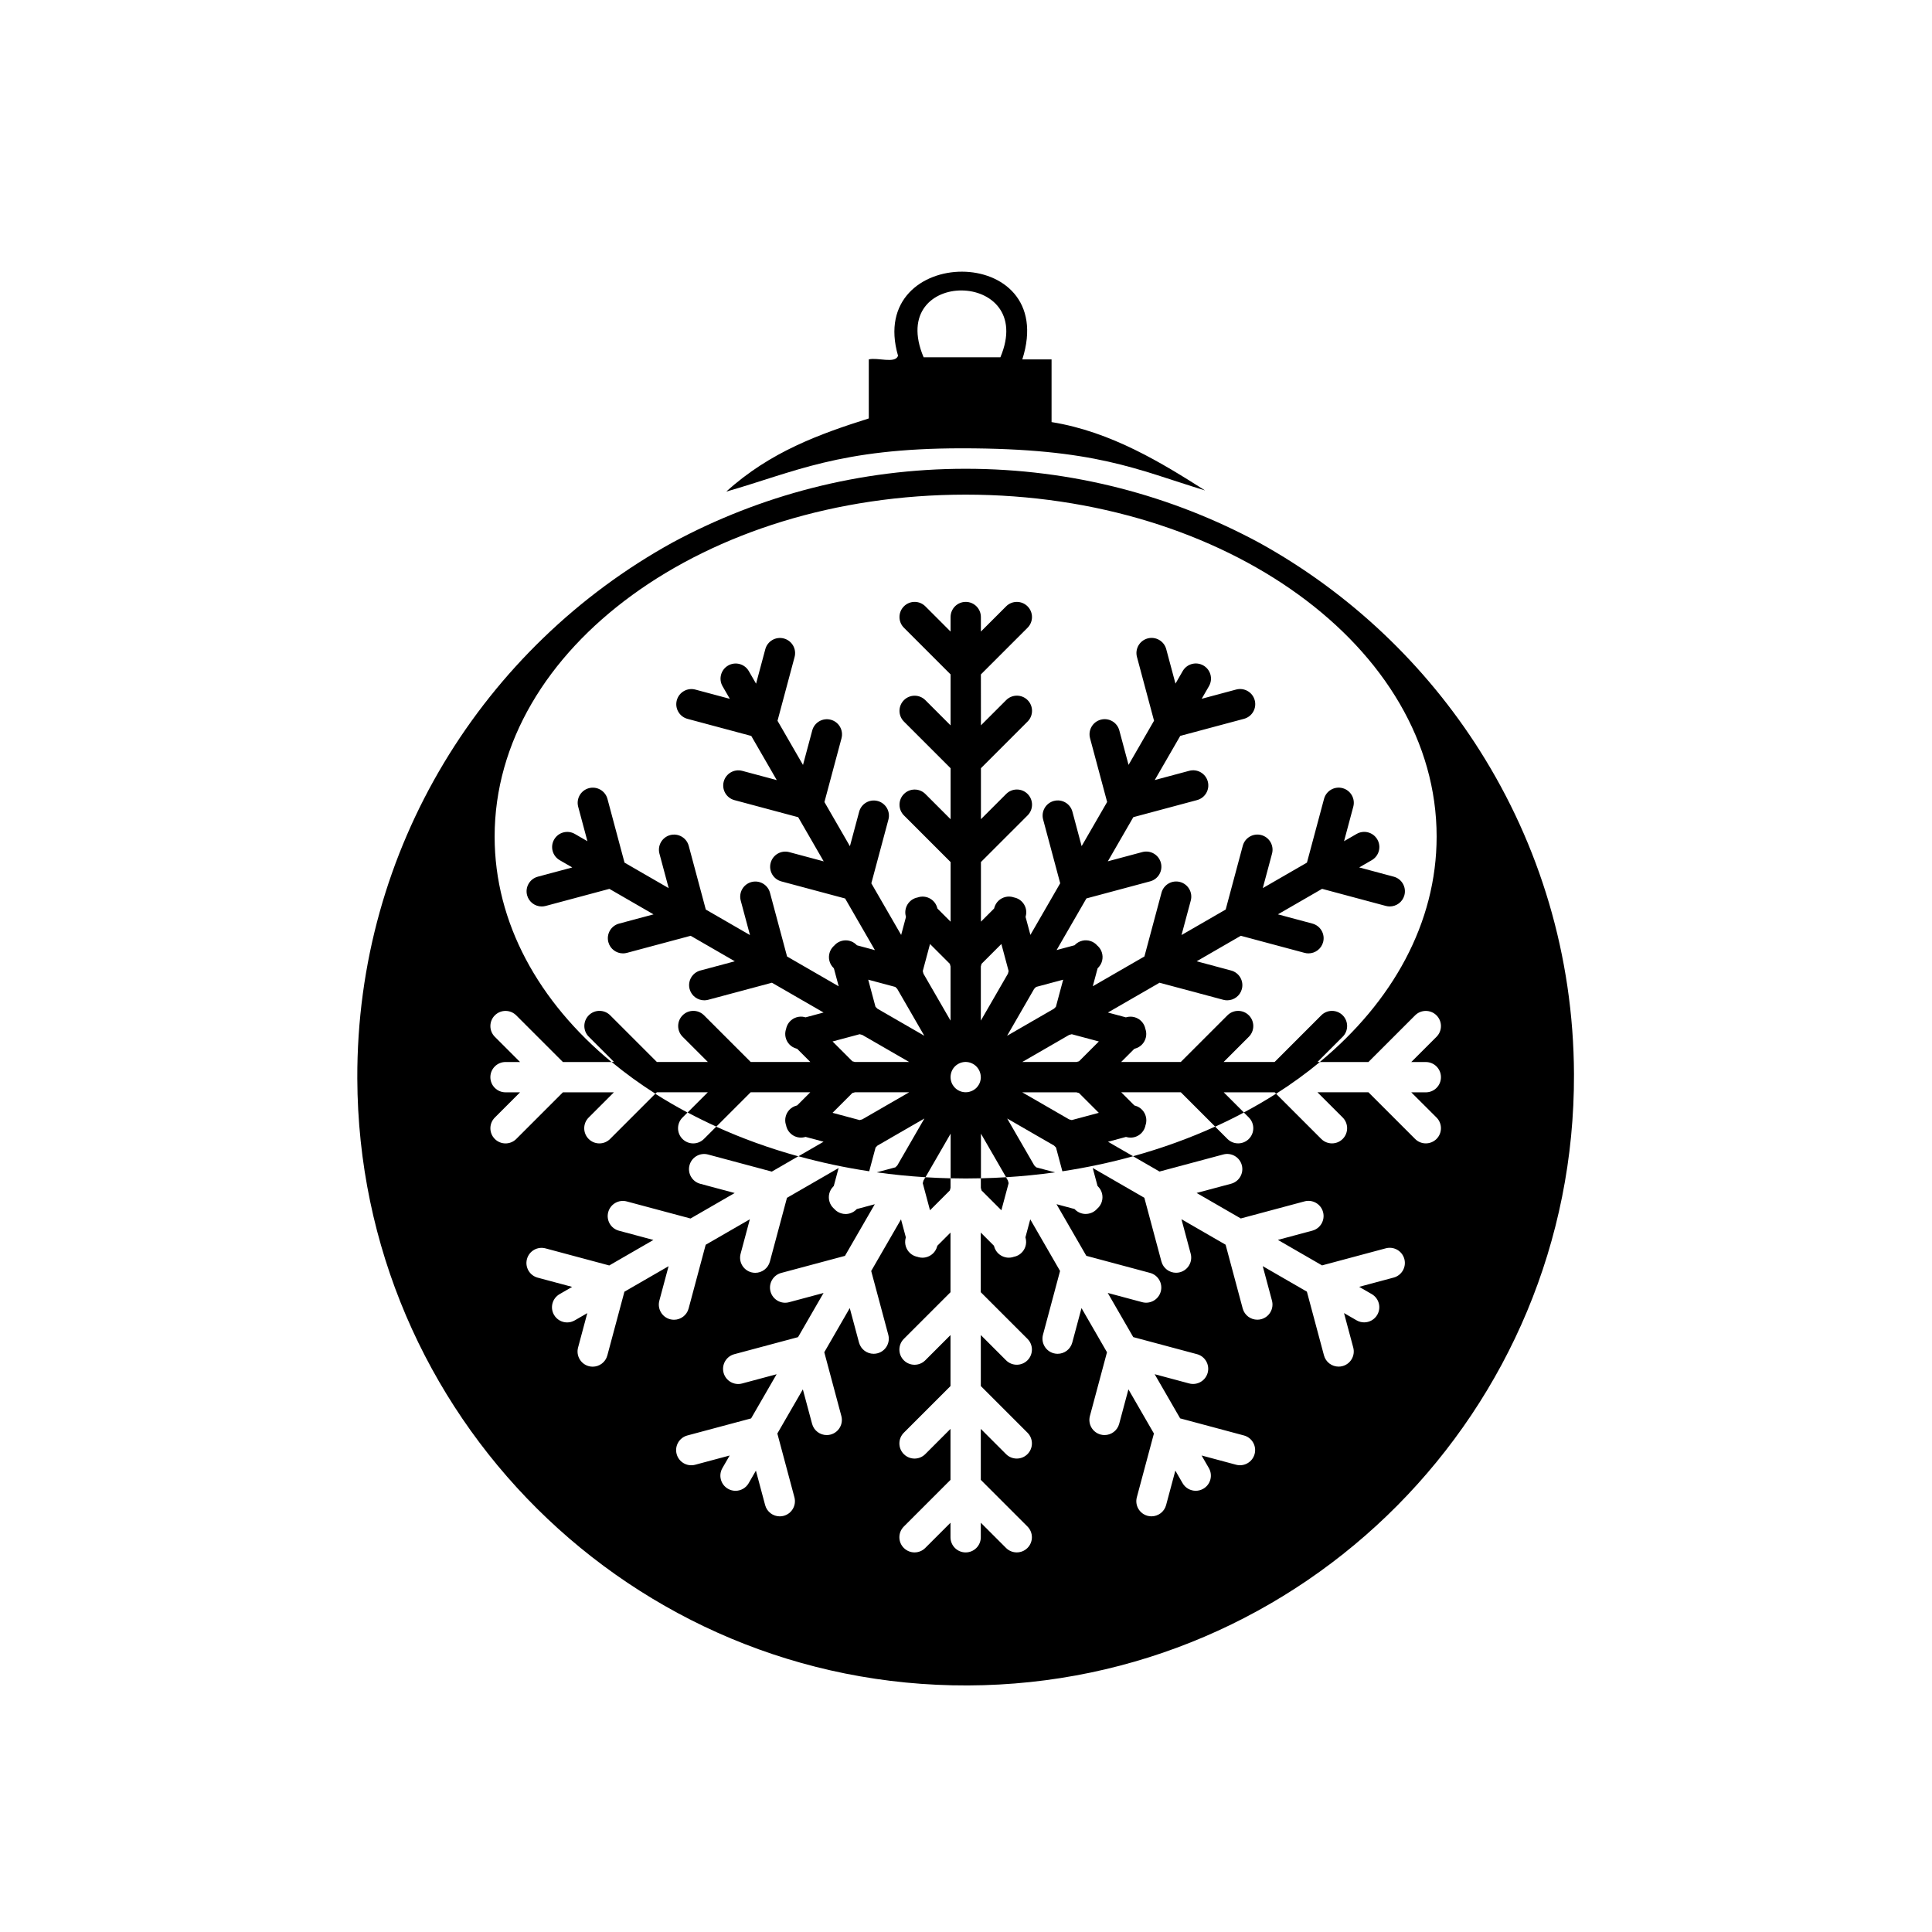 <?xml version="1.0" encoding="UTF-8"?>
<!-- The Best Svg Icon site in the world: iconSvg.co, Visit us! https://iconsvg.co -->
<svg fill="#000000" width="800px" height="800px" version="1.1" viewBox="144 144 512 512" xmlns="http://www.w3.org/2000/svg">
 <g>
  <path d="m374.24 254.89v-15.645c2.316-0.59 7.031 1.215 7.75-0.969-8.594-29.512 42.898-30.223 32.934 0.969h7.75v16.613c15.867 2.543 29.43 10.969 40.688 18.117-18.152-5.535-29.031-11.168-64.461-11.168-32.48 0-44.48 6.336-62.438 11.473 11.609-10.543 24.77-15.281 37.777-19.391zm14.527-16.207h20.344c9.867-23.375-30.395-23.844-20.344 0z"/>
  <path d="m493.14 425.44 6.688-6.691c1.566-1.566 1.566-4.109 0-5.68-1.566-1.566-4.109-1.566-5.676 0l-12.367 12.367h-13.512l6.688-6.688c1.566-1.566 1.566-4.109 0-5.676-1.566-1.57-4.109-1.57-5.676 0l-12.367 12.367h-15.801l3.492-3.492 0.184-0.051c1.5-0.402 2.57-1.598 2.883-3.016 0.133-0.609 0.129-1.258-0.043-1.902-0.027-0.102-0.062-0.203-0.098-0.301-0.02-0.094-0.035-0.184-0.059-0.277-0.172-0.645-0.496-1.207-0.914-1.668-0.98-1.07-2.5-1.57-4.004-1.172l-0.184 0.051-0.617-0.168-4.152-1.113 13.684-7.898 16.895 4.523c0.348 0.094 0.699 0.137 1.043 0.137 1.773 0 3.394-1.184 3.875-2.977 0.574-2.141-0.695-4.344-2.84-4.918l-9.137-2.449 11.699-6.758 16.895 4.527c0.348 0.094 0.699 0.137 1.043 0.137 1.773 0 3.394-1.184 3.875-2.977 0.574-2.141-0.699-4.344-2.84-4.918l-9.137-2.449 11.703-6.758 16.895 4.527c0.348 0.094 0.699 0.137 1.043 0.137 1.773 0 3.394-1.184 3.875-2.977 0.574-2.141-0.695-4.344-2.836-4.914l-9.137-2.449 3.332-1.926c1.918-1.109 2.578-3.562 1.469-5.484s-3.562-2.578-5.484-1.469l-3.336 1.926 2.449-9.137c0.574-2.141-0.695-4.344-2.84-4.918-2.144-0.574-4.344 0.699-4.914 2.84l-4.527 16.891-11.703 6.758 2.449-9.137c0.574-2.144-0.699-4.344-2.84-4.918-2.144-0.574-4.344 0.699-4.914 2.84l-4.527 16.891-11.703 6.758 2.449-9.137c0.574-2.141-0.695-4.344-2.836-4.918-2.144-0.574-4.344 0.699-4.918 2.84l-4.527 16.891-13.684 7.902 1.113-4.152 0.168-0.617 0.137-0.137c1.098-1.098 1.422-2.668 0.984-4.051-0.188-0.594-0.516-1.156-0.984-1.625-0.074-0.074-0.148-0.137-0.227-0.203-0.062-0.074-0.125-0.148-0.199-0.219-0.473-0.473-1.035-0.801-1.629-0.988-1.383-0.438-2.953-0.109-4.051 0.984l-0.133 0.137-0.617 0.164-4.152 1.113 7.902-13.684 16.891-4.527c2.144-0.574 3.414-2.777 2.84-4.918s-2.773-3.414-4.918-2.84l-9.137 2.449 6.754-11.699 16.895-4.527c2.141-0.574 3.414-2.773 2.84-4.918-0.574-2.141-2.769-3.414-4.918-2.84l-9.137 2.449 6.758-11.703 16.895-4.523c2.141-0.574 3.414-2.773 2.84-4.918-0.574-2.141-2.769-3.414-4.918-2.84l-9.137 2.449 1.926-3.336c1.109-1.918 0.453-4.375-1.469-5.484-1.918-1.109-4.375-0.449-5.484 1.469l-1.922 3.332-2.449-9.137c-0.574-2.141-2.773-3.414-4.918-2.84-2.141 0.574-3.414 2.773-2.836 4.918l4.523 16.891-6.754 11.703-2.449-9.137c-0.574-2.141-2.773-3.414-4.918-2.84-2.141 0.574-3.41 2.773-2.836 4.918l4.527 16.891-6.758 11.703-2.445-9.137c-0.574-2.141-2.769-3.414-4.918-2.84-2.141 0.574-3.414 2.773-2.84 4.918l4.523 16.895-7.898 13.684-1.113-4.152-0.168-0.617 0.051-0.184c0.402-1.5-0.102-3.023-1.172-4-0.461-0.422-1.023-0.742-1.668-0.914-0.098-0.027-0.203-0.047-0.301-0.066-0.094-0.031-0.184-0.066-0.281-0.09-0.645-0.172-1.293-0.176-1.902-0.039-1.414 0.312-2.613 1.383-3.016 2.879l-0.047 0.184-3.492 3.492v-15.801l12.367-12.367c1.566-1.566 1.566-4.109 0-5.68-1.566-1.566-4.109-1.566-5.676 0l-6.691 6.688v-13.512l12.367-12.367c1.566-1.566 1.566-4.109 0-5.68-1.566-1.566-4.109-1.566-5.676 0l-6.691 6.688-0.012-13.492 12.367-12.367c1.566-1.566 1.566-4.109 0-5.676-1.566-1.566-4.109-1.57-5.676 0l-6.691 6.688v-3.852c0-2.215-1.797-4.016-4.016-4.016s-4.016 1.797-4.016 4.016v3.852l-6.688-6.691c-1.57-1.57-4.109-1.566-5.676 0-1.57 1.566-1.57 4.109 0 5.676l12.367 12.367v13.512l-6.688-6.691c-1.57-1.566-4.109-1.566-5.676 0-1.57 1.566-1.57 4.109 0 5.68l12.367 12.367v13.512l-6.688-6.691c-1.57-1.566-4.109-1.566-5.676 0-1.57 1.566-1.57 4.109 0 5.68l12.367 12.367v15.801l-3.492-3.492-0.051-0.188c-0.402-1.5-1.598-2.566-3.016-2.879-0.609-0.133-1.258-0.133-1.902 0.043-0.102 0.027-0.195 0.062-0.293 0.094-0.098 0.02-0.191 0.035-0.285 0.062-0.645 0.172-1.207 0.492-1.668 0.914-1.07 0.98-1.57 2.504-1.172 4l0.047 0.184-0.164 0.617-1.113 4.152-7.902-13.684 4.527-16.891c0.574-2.141-0.695-4.344-2.84-4.918-2.141-0.574-4.34 0.695-4.914 2.84l-2.449 9.137-6.754-11.703 4.523-16.891c0.574-2.144-0.695-4.344-2.836-4.918s-4.344 0.695-4.918 2.84l-2.449 9.137-6.754-11.703 4.523-16.891c0.574-2.144-0.695-4.344-2.84-4.918s-4.344 0.699-4.918 2.84l-2.449 9.137-1.926-3.336c-1.109-1.918-3.562-2.578-5.484-1.469-1.918 1.109-2.578 3.566-1.469 5.484l1.926 3.336-9.137-2.449c-2.144-0.574-4.344 0.699-4.918 2.84s0.699 4.344 2.84 4.918l16.895 4.527 6.758 11.703-9.137-2.449c-2.144-0.574-4.344 0.695-4.918 2.84-0.574 2.141 0.699 4.344 2.84 4.914l16.895 4.527 6.758 11.703-9.137-2.449c-2.141-0.574-4.344 0.695-4.918 2.84-0.574 2.141 0.699 4.344 2.836 4.918l16.895 4.527 7.898 13.684-4.152-1.113-0.617-0.168-0.137-0.137c-1.098-1.098-2.668-1.422-4.051-0.984-0.594 0.188-1.156 0.516-1.625 0.984-0.074 0.074-0.137 0.148-0.203 0.223-0.074 0.066-0.152 0.129-0.223 0.203-0.473 0.473-0.801 1.031-0.988 1.629-0.438 1.383-0.109 2.953 0.984 4.047l0.137 0.137 0.164 0.617 1.113 4.152-13.684-7.902-4.527-16.891c-0.574-2.141-2.773-3.41-4.914-2.84-2.144 0.574-3.414 2.773-2.84 4.914l2.449 9.137-11.703-6.758-4.527-16.891c-0.574-2.141-2.777-3.41-4.918-2.84-2.141 0.574-3.414 2.777-2.84 4.918l2.449 9.137-11.703-6.758-4.523-16.891c-0.574-2.141-2.773-3.41-4.918-2.84-2.141 0.574-3.41 2.773-2.84 4.918l2.449 9.137-3.332-1.926c-1.922-1.109-4.375-0.449-5.484 1.469-1.113 1.918-0.449 4.375 1.469 5.484l3.336 1.926-9.137 2.449c-2.141 0.574-3.414 2.773-2.84 4.914 0.48 1.793 2.102 2.977 3.875 2.977 0.344 0 0.691-0.047 1.043-0.137l16.891-4.527 11.703 6.758-9.137 2.445c-2.144 0.574-3.414 2.773-2.84 4.918 0.48 1.797 2.102 2.977 3.875 2.977 0.344 0 0.691-0.047 1.039-0.137l16.895-4.527 11.703 6.758-9.137 2.445c-2.141 0.574-3.414 2.773-2.84 4.918 0.48 1.793 2.102 2.977 3.875 2.977 0.344 0 0.691-0.043 1.043-0.137l16.895-4.523 13.684 7.898-4.152 1.113-0.617 0.164-0.184-0.051c-1.5-0.402-3.023 0.102-4.004 1.172-0.418 0.461-0.742 1.023-0.914 1.668-0.027 0.098-0.047 0.199-0.066 0.301-0.031 0.094-0.066 0.184-0.09 0.281-0.172 0.645-0.176 1.293-0.039 1.902 0.312 1.414 1.383 2.613 2.879 3.012l0.184 0.051 3.492 3.492h-15.801l-12.367-12.367c-1.57-1.57-4.109-1.57-5.68 0-1.566 1.566-1.566 4.109 0 5.676l6.688 6.688h-13.512l-12.367-12.367c-1.566-1.566-4.109-1.566-5.676 0-1.566 1.566-1.566 4.109 0 5.676l6.691 6.688h-0.633c3.609 2.988 7.484 5.797 11.602 8.418l0.387-0.387h13.512l-5.363 5.359c2.469 1.312 5.008 2.562 7.609 3.746l9.105-9.105h15.801l-3.492 3.492-0.184 0.051c-1.5 0.402-2.566 1.598-2.879 3.016-0.133 0.609-0.133 1.258 0.043 1.902 0.023 0.098 0.059 0.195 0.094 0.293 0.02 0.098 0.031 0.191 0.062 0.289 0.172 0.645 0.492 1.207 0.914 1.668 0.75 0.82 1.824 1.309 2.961 1.309 0.344 0 0.691-0.043 1.043-0.137l0.184-0.051 0.617 0.168 4.152 1.113-6.664 3.848c6.043 1.668 12.309 3.008 18.758 3.981l1.688-6.297 0.512-0.516 12.426-7.172-7.172 12.426-0.516 0.516-4.961 1.328c4.238 0.59 8.555 1.023 12.934 1.293l6.668-11.547v11.828c1.332 0.031 2.664 0.051 4.008 0.051 1.348 0 2.688-0.02 4.023-0.051v-11.828l6.668 11.547c4.379-0.27 8.695-0.703 12.934-1.293l-4.961-1.328-0.512-0.512-7.176-12.426 12.426 7.172 0.512 0.516 1.688 6.297c6.449-0.977 12.711-2.316 18.75-3.984l-6.66-3.844 4.152-1.113 0.617-0.168 0.184 0.051c0.348 0.094 0.699 0.137 1.043 0.137 1.137 0 2.211-0.488 2.961-1.309 0.418-0.461 0.742-1.023 0.914-1.664 0.027-0.102 0.047-0.203 0.066-0.309 0.031-0.09 0.062-0.18 0.09-0.273 0.172-0.645 0.176-1.293 0.039-1.902-0.312-1.414-1.383-2.613-2.879-3.012l-0.184-0.051-3.492-3.492h15.801l9.102 9.102c2.602-1.184 5.141-2.43 7.609-3.746l-5.356-5.356h13.512l0.383 0.383c4.113-2.617 7.984-5.426 11.59-8.41l-0.633-0.008zm-120.63 15.203-0.703 0.188-7.172-1.922 5.25-5.254 0.703-0.188h14.348zm-1.922-15.203-0.699-0.188-5.25-5.254 7.176-1.922 0.699 0.188 12.426 7.176zm5.934-14.125-0.512-0.516-1.922-7.172 7.172 1.922 0.516 0.512 7.172 12.426zm19.383 3.16-7.176-12.426-0.188-0.703 1.922-7.176 5.254 5.254 0.188 0.703zm8.023 14.98c0 0.031 0 0.066-0.004 0.098 0 0.074-0.004 0.141-0.008 0.211-0.004 0.023-0.004 0.043-0.008 0.062-0.004 0.051-0.012 0.102-0.02 0.152-0.008 0.055-0.016 0.109-0.023 0.164-0.004 0.02-0.008 0.043-0.012 0.062-0.012 0.059-0.023 0.121-0.039 0.18-0.008 0.035-0.02 0.074-0.027 0.109-0.008 0.031-0.02 0.062-0.023 0.094-0.02 0.059-0.035 0.117-0.059 0.176-0.008 0.023-0.02 0.051-0.023 0.074-0.02 0.047-0.035 0.094-0.055 0.141-0.02 0.047-0.039 0.094-0.059 0.137-0.008 0.023-0.023 0.047-0.031 0.07-0.031 0.059-0.059 0.121-0.094 0.18-0.016 0.027-0.031 0.055-0.047 0.082-0.012 0.02-0.023 0.039-0.035 0.062-0.07 0.117-0.145 0.227-0.223 0.332-0.023 0.035-0.051 0.07-0.074 0.105-0.086 0.113-0.184 0.215-0.281 0.316-0.027 0.031-0.059 0.059-0.09 0.09-0.008 0.008-0.016 0.012-0.023 0.02-0.086 0.078-0.172 0.152-0.262 0.223-0.008 0.008-0.02 0.016-0.031 0.023-0.035 0.027-0.074 0.055-0.113 0.082-0.098 0.07-0.199 0.137-0.301 0.195-0.008 0.008-0.016 0.008-0.023 0.016-0.016 0.008-0.031 0.02-0.047 0.027v0.004c-0.094 0.055-0.191 0.098-0.289 0.141-0.055 0.023-0.105 0.055-0.16 0.074-0.016 0.008-0.027 0.012-0.043 0.016h-0.004c-0.02 0.008-0.043 0.016-0.066 0.023h-0.004c-0.113 0.039-0.223 0.078-0.336 0.113-0.02 0.004-0.039 0.008-0.059 0.016-0.02 0.004-0.039 0.012-0.059 0.016-0.121 0.031-0.242 0.051-0.363 0.07-0.043 0.008-0.082 0.016-0.121 0.02-0.152 0.02-0.305 0.027-0.457 0.027-0.008 0-0.012 0.004-0.016 0.004-0.008 0-0.012-0.004-0.016-0.004-0.152 0-0.305-0.012-0.457-0.027-0.043-0.008-0.082-0.012-0.121-0.02-0.121-0.02-0.242-0.043-0.363-0.07-0.035-0.008-0.074-0.02-0.113-0.027-0.105-0.031-0.211-0.066-0.312-0.105-0.031-0.012-0.062-0.02-0.094-0.031-0.016-0.008-0.027-0.012-0.043-0.016-0.051-0.02-0.098-0.047-0.145-0.07-0.102-0.047-0.207-0.094-0.309-0.152-0.023-0.016-0.047-0.027-0.07-0.043-0.102-0.059-0.203-0.125-0.297-0.195-0.035-0.027-0.074-0.055-0.109-0.082-0.016-0.012-0.023-0.02-0.039-0.031-0.086-0.07-0.172-0.141-0.254-0.219-0.008-0.008-0.016-0.012-0.02-0.02-0.031-0.031-0.066-0.062-0.098-0.094-0.094-0.098-0.184-0.199-0.27-0.305l-0.004-0.004-0.004-0.004c-0.023-0.031-0.051-0.07-0.074-0.102-0.078-0.105-0.152-0.215-0.223-0.332-0.012-0.02-0.023-0.039-0.035-0.059-0.02-0.031-0.035-0.066-0.055-0.098-0.031-0.055-0.059-0.113-0.086-0.168-0.008-0.023-0.02-0.043-0.031-0.066-0.023-0.051-0.043-0.102-0.066-0.152-0.02-0.043-0.035-0.086-0.051-0.133-0.008-0.023-0.02-0.047-0.023-0.07-0.023-0.062-0.043-0.125-0.059-0.184-0.008-0.031-0.02-0.062-0.023-0.094-0.008-0.031-0.02-0.066-0.023-0.098-0.016-0.062-0.031-0.125-0.043-0.191-0.004-0.023-0.008-0.043-0.012-0.066-0.008-0.047-0.016-0.098-0.023-0.148-0.008-0.055-0.016-0.109-0.02-0.164-0.004-0.023-0.004-0.047-0.004-0.07-0.008-0.066-0.008-0.129-0.012-0.195 0-0.035-0.004-0.074-0.004-0.109s0-0.074 0.004-0.109c0-0.066 0.004-0.129 0.012-0.195 0-0.023 0.004-0.047 0.004-0.07 0.004-0.055 0.012-0.109 0.02-0.164 0.008-0.051 0.016-0.098 0.023-0.148 0.004-0.023 0.008-0.043 0.012-0.066 0.012-0.062 0.027-0.125 0.043-0.191 0.008-0.031 0.016-0.066 0.023-0.098 0.008-0.031 0.02-0.062 0.023-0.094 0.02-0.062 0.039-0.125 0.059-0.188 0.008-0.023 0.016-0.047 0.023-0.066 0.016-0.047 0.031-0.09 0.051-0.137 0.02-0.051 0.043-0.102 0.062-0.148 0.012-0.023 0.02-0.047 0.031-0.07 0.027-0.055 0.059-0.113 0.086-0.168 0.016-0.031 0.035-0.066 0.051-0.098 0.02-0.031 0.039-0.066 0.059-0.098 0.031-0.055 0.066-0.105 0.102-0.16 0.012-0.02 0.027-0.039 0.043-0.059 0.031-0.047 0.066-0.09 0.102-0.133 0.027-0.035 0.059-0.074 0.086-0.109 0.016-0.02 0.031-0.039 0.047-0.059 0.043-0.051 0.09-0.098 0.137-0.148 0.02-0.02 0.039-0.039 0.059-0.062 0.023-0.023 0.051-0.051 0.078-0.074 0.047-0.047 0.098-0.094 0.148-0.137 0.012-0.012 0.027-0.023 0.039-0.031 0.039-0.031 0.082-0.066 0.125-0.098 0.043-0.035 0.09-0.07 0.137-0.102 0.016-0.008 0.027-0.02 0.043-0.027 0.055-0.039 0.113-0.074 0.172-0.113 0.035-0.02 0.07-0.043 0.102-0.062 0.023-0.016 0.055-0.031 0.078-0.043 0.059-0.031 0.121-0.062 0.18-0.094 0.023-0.012 0.051-0.023 0.074-0.035 0.043-0.02 0.086-0.039 0.133-0.055 0.047-0.02 0.098-0.039 0.148-0.059 0.023-0.008 0.051-0.02 0.074-0.027 0.055-0.02 0.109-0.035 0.164-0.051 0.035-0.012 0.074-0.02 0.113-0.031 0.035-0.008 0.074-0.02 0.105-0.027 0.059-0.012 0.113-0.023 0.168-0.035 0.027-0.008 0.055-0.008 0.082-0.016 0.055-0.008 0.105-0.02 0.156-0.023 0.047-0.008 0.09-0.012 0.133-0.016 0.031-0.004 0.059-0.004 0.086-0.008 0.07-0.004 0.137-0.008 0.207-0.012h0.082c0.043 0 0.086 0 0.125 0.004 0.07 0.004 0.137 0.004 0.207 0.012 0.016 0 0.027 0.004 0.043 0.004 0.059 0.004 0.121 0.012 0.176 0.023 0.055 0.008 0.105 0.016 0.16 0.023h0.004c0.016 0 0.023 0.004 0.035 0.008 0.07 0.012 0.137 0.027 0.207 0.047 0.035 0.008 0.074 0.02 0.109 0.027 0.023 0.008 0.047 0.012 0.07 0.02 0.066 0.02 0.133 0.043 0.199 0.062 0 0 0.004 0 0.004 0.004 0.008 0.004 0.016 0.004 0.023 0.008 0.016 0.008 0.031 0.012 0.047 0.02 0.039 0.016 0.074 0.031 0.117 0.047 0.055 0.023 0.113 0.047 0.164 0.074 0.004 0.004 0.008 0.004 0.016 0.008 0.016 0.008 0.031 0.016 0.051 0.023 0.051 0.023 0.102 0.051 0.152 0.078 0.035 0.02 0.074 0.039 0.113 0.059 0.031 0.02 0.059 0.035 0.086 0.055 0.055 0.031 0.109 0.07 0.164 0.105 0.02 0.016 0.043 0.027 0.066 0.043 0 0 0 0.004 0.004 0.004 0.016 0.012 0.031 0.023 0.047 0.035 0.023 0.02 0.051 0.039 0.074 0.059 0.035 0.027 0.074 0.059 0.113 0.09 0.02 0.016 0.043 0.031 0.059 0.051 0.008 0.004 0.012 0.012 0.02 0.016 0.043 0.035 0.082 0.074 0.121 0.109l0.004 0.004s0.004 0 0.004 0.004c0.008 0.008 0.016 0.012 0.02 0.02 0.016 0.016 0.027 0.027 0.043 0.043 0.027 0.023 0.051 0.051 0.074 0.078 0.047 0.047 0.086 0.094 0.129 0.145 0.012 0.012 0.02 0.023 0.031 0.035 0.004 0.004 0.004 0.004 0.004 0.008 0.004 0.004 0.008 0.008 0.008 0.008 0.031 0.039 0.062 0.078 0.094 0.121 0.031 0.043 0.066 0.086 0.098 0.129 0.012 0.02 0.023 0.035 0.035 0.051 0.035 0.055 0.074 0.113 0.109 0.172 0.02 0.031 0.039 0.062 0.059 0.094v0.004s0 0.004 0.004 0.004c0.016 0.027 0.031 0.059 0.047 0.082 0.031 0.059 0.062 0.121 0.09 0.18 0.012 0.023 0.023 0.047 0.031 0.07 0.016 0.035 0.031 0.074 0.047 0.113 0.004 0.008 0.008 0.02 0.012 0.023v0.004c0.02 0.047 0.035 0.094 0.055 0.141 0.008 0.023 0.02 0.051 0.023 0.074 0.02 0.059 0.039 0.117 0.059 0.176 0.008 0.031 0.02 0.062 0.023 0.094 0.008 0.035 0.02 0.074 0.027 0.109 0.008 0.027 0.012 0.055 0.02 0.082 0.008 0.031 0.016 0.066 0.02 0.098 0 0.004 0 0.004 0.004 0.008 0.004 0.02 0.008 0.035 0.008 0.055 0.008 0.055 0.02 0.109 0.023 0.164v0.004c0.004 0.027 0.008 0.059 0.008 0.086 0.004 0.023 0.008 0.043 0.008 0.066 0.004 0.02 0.004 0.043 0.008 0.062 0.004 0.07 0.008 0.141 0.008 0.211v0.004c0 0.02 0 0.039 0.004 0.059 0.012 0 0.012 0.012 0.012 0.027zm0.004-14.984v-14.348l0.188-0.699 5.254-5.254 1.922 7.172-0.188 0.703zm14.129-8.41 0.512-0.512 7.176-1.922-1.922 7.172-0.512 0.516-12.426 7.176zm9.965 34.77-0.703-0.188-12.426-7.172h14.344l0.703 0.188 5.254 5.254zm1.922-15.578-0.699 0.188h-14.348l12.426-7.176 0.703-0.188 7.176 1.922z"/>
  <path d="m536.23 343.03c-14.5-22.938-34.613-41.957-58.398-55.129-23.184-12.547-49.723-19.672-77.926-19.672-28.094 0-54.539 7.074-77.656 19.531-50 27.57-83.793 80.918-83.559 142.09 0.328 89.152 72.785 161.15 161.82 160.81 89.039-0.336 160.95-72.875 160.61-162.03-0.117-31.48-9.23-60.828-24.895-85.605zm-11.539 97.125c1.566 1.566 1.566 4.109 0 5.676-0.785 0.785-1.812 1.176-2.84 1.176-1.027 0-2.055-0.391-2.836-1.176l-12.367-12.367h-13.512l6.691 6.688c1.566 1.566 1.566 4.109 0 5.68-0.785 0.785-1.809 1.176-2.84 1.176-1.027 0-2.055-0.391-2.84-1.176l-11.984-11.984c-2.742 1.746-5.59 3.406-8.539 4.973l1.332 1.332c1.57 1.566 1.57 4.109 0 5.676-0.781 0.785-1.809 1.176-2.836 1.176s-2.055-0.391-2.84-1.176l-3.266-3.266c-6.836 3.106-14.117 5.742-21.754 7.852l7.023 4.055 16.891-4.523c2.144-0.578 4.344 0.695 4.918 2.836 0.574 2.141-0.699 4.344-2.84 4.918l-9.137 2.445 11.703 6.758 16.891-4.527c2.141-0.574 4.344 0.699 4.914 2.84 0.574 2.141-0.695 4.344-2.836 4.918l-9.137 2.449 11.703 6.758 16.895-4.527c2.144-0.574 4.344 0.695 4.918 2.84 0.574 2.141-0.695 4.344-2.84 4.918l-9.137 2.449 3.332 1.926c1.922 1.109 2.578 3.562 1.469 5.484-0.742 1.285-2.094 2.008-3.481 2.008-0.68 0-1.371-0.172-2.004-0.539l-3.332-1.926 2.449 9.137c0.574 2.144-0.699 4.344-2.84 4.918-0.348 0.094-0.695 0.137-1.043 0.137-1.773 0-3.394-1.18-3.875-2.977l-4.527-16.891-11.703-6.758 2.449 9.137c0.574 2.141-0.699 4.344-2.84 4.918-0.348 0.094-0.695 0.137-1.043 0.137-1.773 0-3.394-1.184-3.875-2.977l-4.527-16.895-11.703-6.758 2.449 9.137c0.574 2.141-0.695 4.344-2.836 4.918-0.348 0.094-0.699 0.137-1.043 0.137-1.773 0-3.394-1.184-3.875-2.977l-4.527-16.895-13.684-7.898 1.113 4.152 0.168 0.617 0.133 0.137c1.098 1.098 1.422 2.668 0.988 4.051-0.188 0.594-0.516 1.156-0.988 1.629-0.066 0.066-0.141 0.129-0.215 0.191-0.066 0.078-0.137 0.16-0.211 0.234-0.473 0.469-1.031 0.797-1.625 0.984-0.395 0.125-0.805 0.191-1.211 0.191-1.027 0-2.055-0.391-2.84-1.176l-0.137-0.137-0.617-0.164-4.152-1.113 7.902 13.684 16.891 4.527c2.141 0.574 3.414 2.773 2.84 4.918-0.574 2.141-2.773 3.414-4.918 2.84l-9.137-2.449 6.758 11.703 16.891 4.523c2.141 0.574 3.414 2.773 2.84 4.918-0.574 2.141-2.773 3.414-4.918 2.84l-9.137-2.449 6.754 11.703 16.895 4.527c2.141 0.574 3.414 2.773 2.84 4.918-0.574 2.141-2.773 3.414-4.918 2.84l-9.137-2.449 1.926 3.332c1.109 1.922 0.453 4.375-1.469 5.484-0.633 0.363-1.32 0.539-2.004 0.539-1.387 0-2.738-0.719-3.481-2.008l-1.926-3.336-2.449 9.137c-0.48 1.793-2.102 2.977-3.875 2.977-0.344 0-0.691-0.043-1.043-0.137-2.141-0.574-3.41-2.773-2.836-4.918l4.527-16.891-6.758-11.703-2.449 9.137c-0.48 1.793-2.102 2.977-3.875 2.977-0.344 0-0.695-0.043-1.043-0.137-2.144-0.574-3.414-2.773-2.84-4.918l4.527-16.891-6.754-11.703-2.449 9.137c-0.48 1.793-2.102 2.977-3.875 2.977-0.344 0-0.691-0.043-1.043-0.137-2.141-0.574-3.414-2.773-2.84-4.918l4.523-16.895-7.898-13.684-1.113 4.152-0.168 0.617 0.047 0.184c0.402 1.496-0.098 3.019-1.168 4-0.461 0.422-1.023 0.742-1.668 0.914-0.082 0.023-0.164 0.031-0.246 0.051-0.109 0.039-0.219 0.078-0.332 0.109-0.348 0.094-0.699 0.137-1.043 0.137-0.293 0-0.582-0.035-0.863-0.098-1.414-0.312-2.613-1.383-3.016-2.879l-0.051-0.188-3.492-3.492v15.801l12.379 12.371c1.566 1.566 1.566 4.109 0 5.68-1.57 1.566-4.109 1.566-5.676 0l-6.691-6.691v13.512l12.367 12.367c1.566 1.566 1.566 4.109 0 5.676-0.785 0.785-1.809 1.176-2.84 1.176-1.027 0-2.055-0.391-2.84-1.176l-6.691-6.691v13.512l12.367 12.367c1.566 1.57 1.566 4.109 0 5.68-1.57 1.566-4.109 1.566-5.676 0l-6.691-6.688v3.852c0 2.219-1.797 4.016-4.016 4.016s-4.016-1.797-4.016-4.016v-3.852l-6.688 6.688c-0.785 0.785-1.812 1.176-2.84 1.176s-2.055-0.395-2.84-1.176c-1.57-1.566-1.57-4.109 0-5.676l12.367-12.367v-13.512l-6.688 6.691c-1.57 1.566-4.109 1.566-5.676 0-1.57-1.566-1.57-4.109 0-5.676l12.367-12.367v-13.512l-6.688 6.691c-0.785 0.785-1.812 1.176-2.84 1.176s-2.055-0.391-2.84-1.176c-1.57-1.566-1.57-4.109 0-5.68l12.367-12.367v-15.801l-3.492 3.492-0.051 0.184c-0.402 1.496-1.598 2.566-3.016 2.879-0.281 0.062-0.566 0.098-0.863 0.098-0.344 0-0.695-0.043-1.043-0.137-0.109-0.027-0.211-0.066-0.312-0.102-0.09-0.02-0.176-0.031-0.266-0.055-0.645-0.172-1.207-0.496-1.668-0.914-1.07-0.98-1.57-2.504-1.172-4.004l0.047-0.184-0.164-0.617-1.113-4.152-7.902 13.684 4.527 16.895c0.574 2.141-0.695 4.344-2.84 4.914-0.348 0.094-0.695 0.137-1.043 0.137-1.77 0-3.391-1.184-3.875-2.977l-2.449-9.137-6.754 11.703 4.523 16.895c0.574 2.141-0.695 4.344-2.836 4.918-0.348 0.094-0.699 0.137-1.043 0.137-1.773 0-3.394-1.18-3.875-2.977l-2.449-9.137-6.758 11.703 4.523 16.895c0.574 2.141-0.695 4.344-2.84 4.918-0.348 0.094-0.695 0.137-1.043 0.137-1.773 0-3.394-1.184-3.875-2.977l-2.445-9.137-1.926 3.336c-0.742 1.289-2.094 2.008-3.481 2.008-0.68 0-1.371-0.172-2.004-0.539-1.918-1.109-2.578-3.562-1.469-5.484l1.926-3.332-9.137 2.449c-2.141 0.578-4.344-0.695-4.918-2.84-0.574-2.141 0.699-4.344 2.84-4.918l16.895-4.523 6.758-11.703-9.137 2.449c-2.141 0.578-4.344-0.699-4.918-2.84s0.699-4.344 2.84-4.918l16.895-4.523 6.758-11.703-9.137 2.449c-2.141 0.574-4.34-0.695-4.918-2.84-0.574-2.141 0.699-4.344 2.836-4.918l16.895-4.523 7.902-13.684-4.152 1.113-0.617 0.164-0.137 0.137c-0.781 0.785-1.809 1.176-2.836 1.176-0.41 0-0.82-0.066-1.211-0.191-0.594-0.188-1.156-0.516-1.625-0.984-0.07-0.07-0.133-0.145-0.195-0.219-0.078-0.066-0.156-0.133-0.23-0.207-0.473-0.469-0.801-1.031-0.984-1.625-0.438-1.383-0.113-2.953 0.984-4.051l0.137-0.137 0.164-0.617 1.113-4.152-13.684 7.898-4.527 16.895c-0.48 1.793-2.102 2.977-3.875 2.977-0.344 0-0.695-0.047-1.043-0.137-2.144-0.574-3.414-2.773-2.84-4.914l2.449-9.137-11.703 6.754-4.523 16.895c-0.48 1.793-2.102 2.977-3.875 2.977-0.344 0-0.691-0.043-1.043-0.137-2.141-0.574-3.41-2.773-2.84-4.918l2.449-9.137-11.703 6.758-4.527 16.891c-0.48 1.793-2.102 2.977-3.875 2.977-0.344 0-0.691-0.043-1.043-0.137-2.141-0.574-3.41-2.777-2.84-4.918l2.449-9.137-3.336 1.926c-0.633 0.363-1.324 0.539-2.004 0.539-1.387 0-2.734-0.719-3.481-2.008-1.113-1.922-0.449-4.375 1.469-5.484l3.336-1.926-9.137-2.449c-2.141-0.574-3.414-2.773-2.84-4.918 0.574-2.141 2.773-3.414 4.918-2.84l16.891 4.527 11.703-6.758-9.137-2.449c-2.144-0.574-3.414-2.773-2.84-4.918 0.574-2.141 2.777-3.414 4.918-2.84l16.895 4.523 11.703-6.754-9.137-2.449c-2.141-0.574-3.414-2.777-2.836-4.918 0.574-2.141 2.773-3.414 4.918-2.836l16.891 4.527 7.019-4.055c-7.641-2.109-14.918-4.746-21.754-7.852l-3.258 3.258c-0.785 0.785-1.812 1.176-2.84 1.176s-2.055-0.391-2.84-1.176c-1.566-1.566-1.566-4.109 0-5.676l1.328-1.328c-2.945-1.566-5.797-3.227-8.539-4.973l-11.977 11.977c-0.785 0.785-1.809 1.176-2.836 1.176-1.027 0-2.055-0.391-2.84-1.176-1.566-1.566-1.566-4.109 0-5.676l6.691-6.688h-13.512l-12.367 12.367c-0.785 0.785-1.812 1.176-2.84 1.176s-2.055-0.391-2.84-1.176c-1.566-1.566-1.566-4.109 0-5.676l6.688-6.688h-3.852c-2.219 0-4.016-1.797-4.016-4.016 0-2.215 1.797-4.016 4.016-4.016h3.852l-6.688-6.688c-1.566-1.566-1.566-4.109 0-5.676 1.566-1.57 4.109-1.57 5.676 0l12.367 12.367h12.879c-19.277-15.949-30.973-36.855-30.973-59.742 0-50.047 55.883-90.621 124.82-90.621s124.82 40.57 124.82 90.621c0 22.887-11.695 43.789-30.973 59.742h12.895l12.367-12.367c1.566-1.566 4.109-1.566 5.68 0 1.566 1.566 1.566 4.109 0 5.68l-6.691 6.688h3.852c2.219 0 4.016 1.797 4.016 4.016s-1.797 4.016-4.016 4.016h-3.852z"/>
  <path d="m388.54 457.56 1.922 7.176 5.254-5.254 0.188-0.699v-2.519c-2.238-0.051-4.461-0.148-6.668-0.281l-0.508 0.879z"/>
  <path d="m404.12 459.48 5.254 5.254 1.922-7.172-0.188-0.703-0.508-0.879c-2.207 0.137-4.43 0.23-6.668 0.281v2.519z"/>
 </g>
</svg>